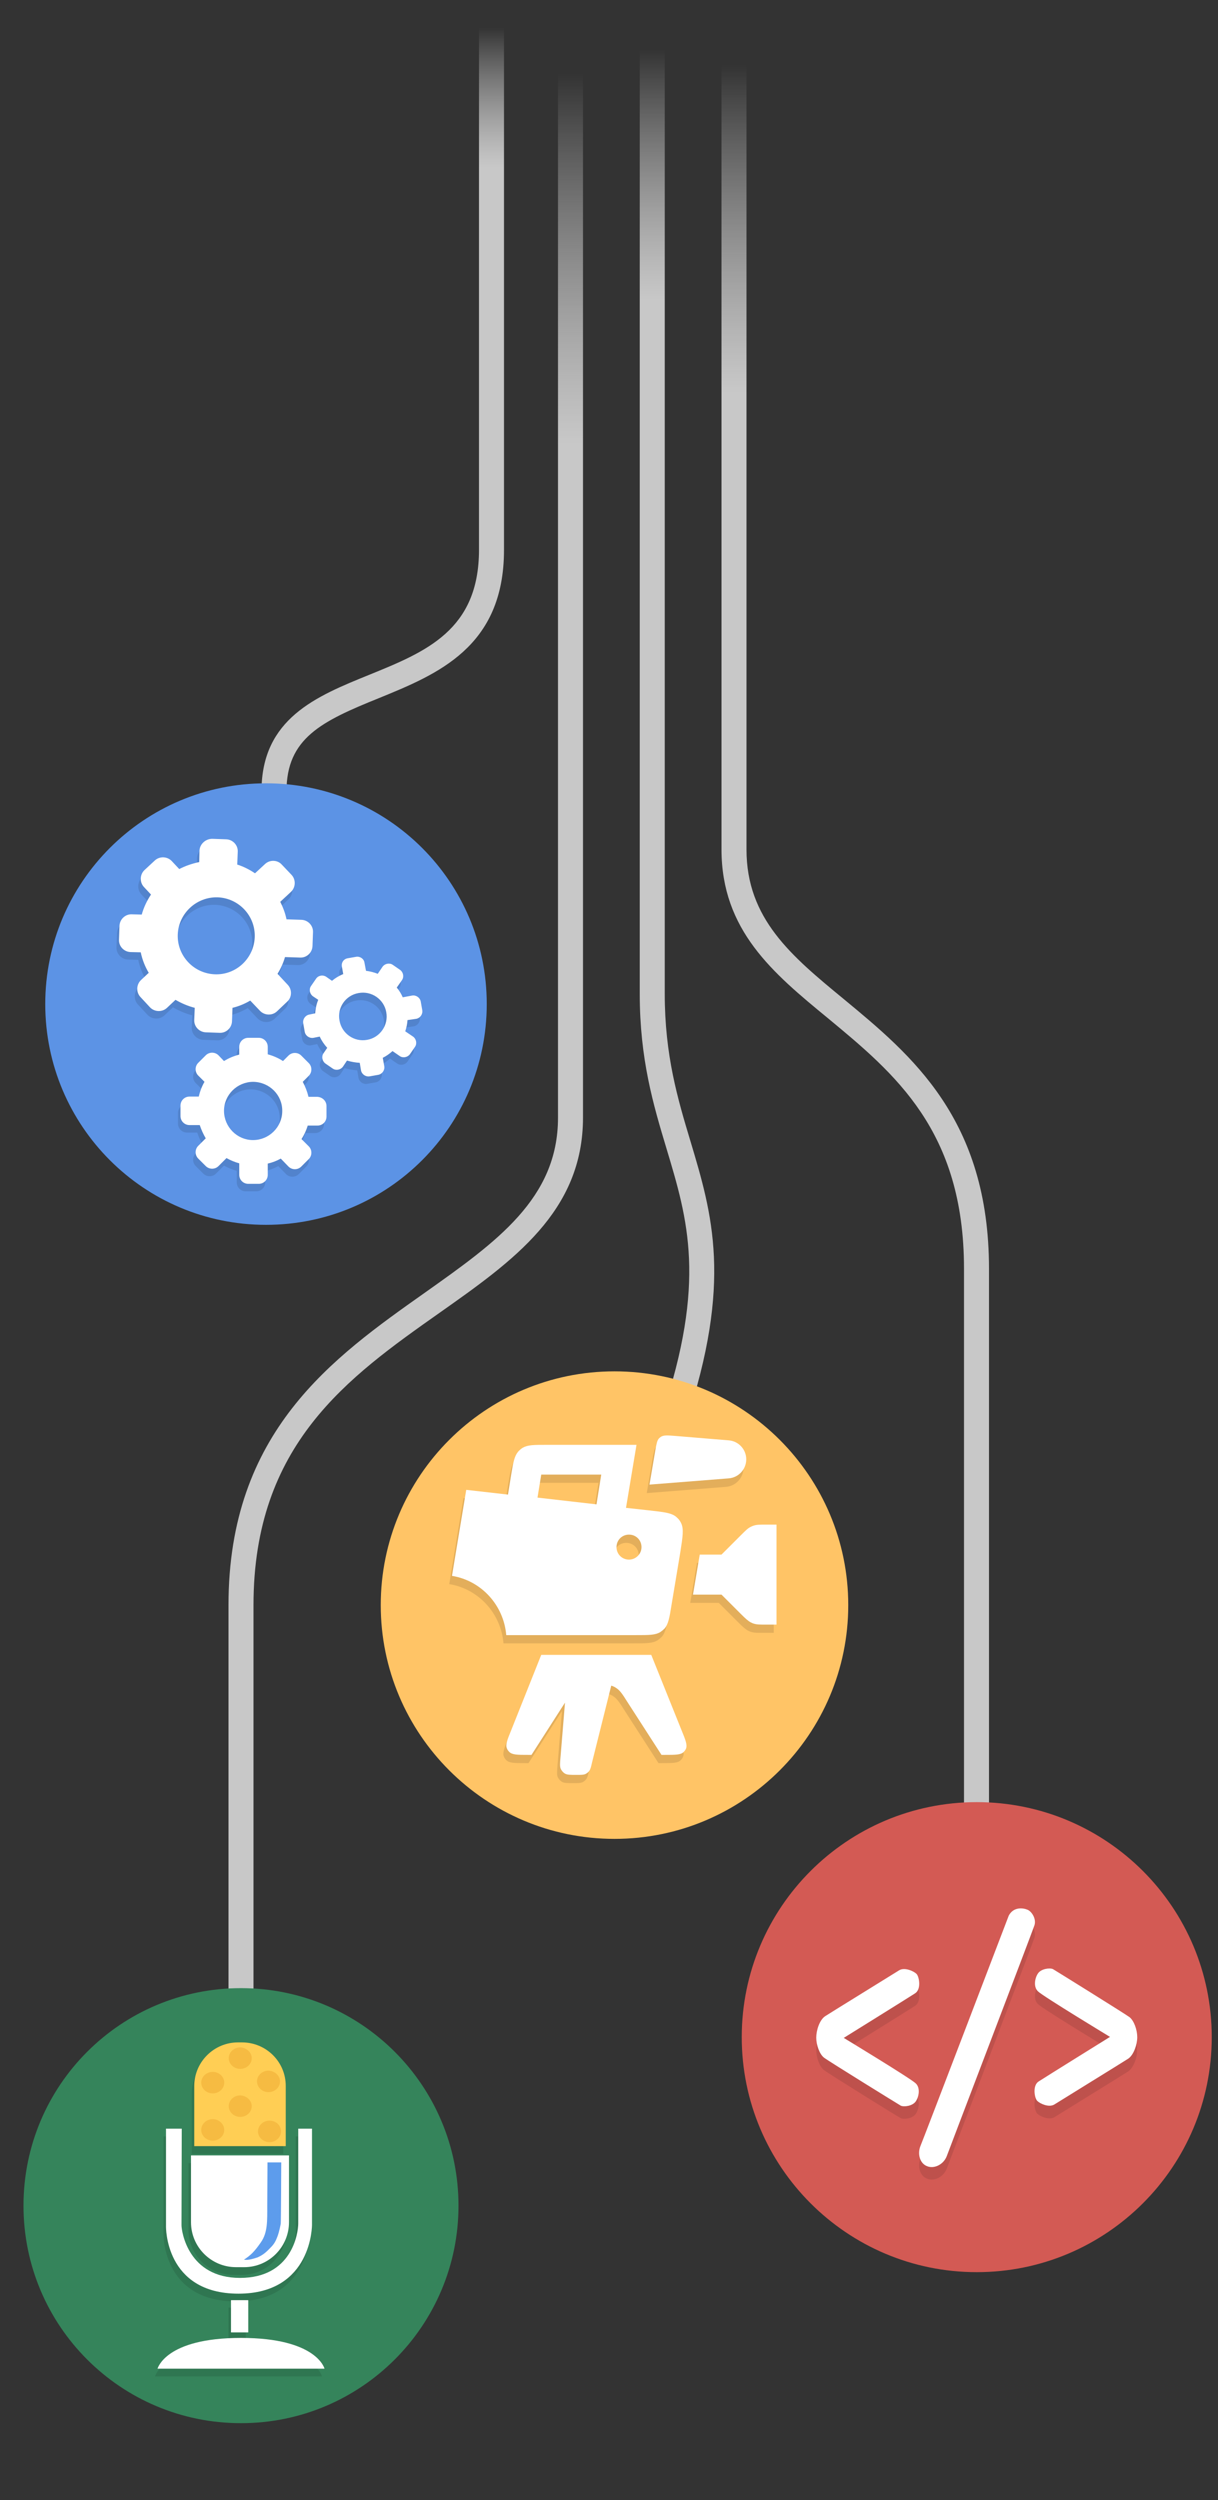 <?xml version="1.0" encoding="utf-8"?>
<!-- Generator: Adobe Illustrator 26.2.1, SVG Export Plug-In . SVG Version: 6.00 Build 0)  -->
<svg version="1.1" id="Calque_1" xmlns="http://www.w3.org/2000/svg" xmlns:xlink="http://www.w3.org/1999/xlink" x="0px" y="0px"
	 viewBox="0 0 487.2 1000" style="enable-background:new 0 0 487.2 1000;" xml:space="preserve">
<rect x="0" y="0" width="487.2" height="1000" fill="#333333" stroke="none"/>
<style type="text/css">
	.st0{fill:url(#SVGID_1_);}
	.st1{fill:url(#SVGID_00000003815881202161246860000018424474447600367551_);}
	.st2{fill:url(#SVGID_00000049943135076729018040000015806768736361428396_);}
	.st3{fill:url(#SVGID_00000147209696958525564390000012957901822090773408_);}
	.st4{fill:#35845B;}
	.st5{opacity:0.11;}
	.st6{clip-path:url(#SVGID_00000083786359917106512010000006056208332835113604_);fill:#FFFFFF;}
	.st7{clip-path:url(#SVGID_00000044142569570688778850000001686529183636273588_);fill:#FFFFFF;}
	.st8{clip-path:url(#SVGID_00000044866490533998795750000007248459878986013102_);fill:#FFFFFF;}
	.st9{clip-path:url(#SVGID_00000033354185253472097820000006245310044439063989_);fill:#5D9CEC;}
	.st10{clip-path:url(#SVGID_00000115501259634976661790000017197070670161252998_);fill:#FFFFFF;}
	.st11{clip-path:url(#SVGID_00000015326574588695720700000010606710533224084389_);fill:#FFCE54;}
	.st12{clip-path:url(#SVGID_00000023980759209390012530000014489299279645030546_);fill:#F6BB42;}
	.st13{clip-path:url(#SVGID_00000101796459621255311330000007349189072853312916_);fill:#F6BB42;}
	.st14{clip-path:url(#SVGID_00000016074445255711746580000004508350537152212126_);fill:#F6BB42;}
	.st15{clip-path:url(#SVGID_00000180343659513573811270000006491644824086656394_);fill:#F6BB42;}
	.st16{clip-path:url(#SVGID_00000075136750112017203530000010274170163014917819_);fill:#F6BB42;}
	.st17{clip-path:url(#SVGID_00000098179591640619196860000006548043215715543723_);fill:#F6BB42;}
	.st18{fill:#5C93E5;}
	.st19{fill-rule:evenodd;clip-rule:evenodd;}
	.st20{fill-rule:evenodd;clip-rule:evenodd;fill:#FFFFFF;}
	.st21{fill:#FFC466;}
	.st22{fill:#FFFFFF;}
	.st23{fill:#D35A54;}
	.st24{opacity:0.1;clip-path:url(#SVGID_00000121244010344525589550000011825398786072521405_);}
	.st25{clip-path:url(#SVGID_00000065794431575164945600000018095261454549766325_);}
	.st26{clip-path:url(#SVGID_00000179620875615392357690000013223732275824099498_);}
	.st27{clip-path:url(#SVGID_00000029023751920311642390000008807243199348799104_);}
	.st28{clip-path:url(#SVGID_00000168084647597766617810000004155558460814071950_);fill:#FFFFFF;}
	.st29{clip-path:url(#SVGID_00000113332889165194748130000007863288952925590710_);fill:#FFFFFF;}
	.st30{clip-path:url(#SVGID_00000062191991880925815540000003635873039650763180_);fill:#FFFFFF;}
</style>
<g id="Calque_1_00000160903233730785499840000011349232600436333956_">
	<g>
		<g>
			
				<linearGradient id="SVGID_1_" gradientUnits="userSpaceOnUse" x1="342.1" y1="1002" x2="342.1" y2="257.8" gradientTransform="matrix(1 0 0 -1 0 1002)">
				<stop  offset="3.482587e-02" style="stop-color:#FFFFFF;stop-opacity:0"/>
				<stop  offset="0.211" style="stop-color:#C8C8C8"/>
				<stop  offset="1" style="stop-color:#C8C8C8"/>
			</linearGradient>
			<path class="st0" d="M395.6,744.2h-10V507.4c0-55.2-27.7-78-54.5-100.2c-21.9-18-42.5-35.1-42.5-67.5V0h10v339.8
				c0,27.7,18,42.6,38.9,59.8c27.2,22.5,58.1,48,58.1,107.9V744.2z"/>
			
				<linearGradient id="SVGID_00000176034588753005293290000012820355184462870949_" gradientUnits="userSpaceOnUse" x1="162.3" y1="1002" x2="162.3" y2="159.5" gradientTransform="matrix(1 0 0 -1 0 1002)">
				<stop  offset="3.482587e-02" style="stop-color:#FFFFFF;stop-opacity:0"/>
				<stop  offset="0.211" style="stop-color:#C8C8C8"/>
				<stop  offset="1" style="stop-color:#C8C8C8"/>
			</linearGradient>
			<path style="fill:url(#SVGID_00000176034588753005293290000012820355184462870949_);" d="M101.4,842.5h-10V642
				c0-69.5,41.8-99,78.6-125c28.5-20.2,53.2-37.6,53.2-69.9V0h10v447c0,37.6-27.9,57.3-57.4,78.1c-36.6,25.8-74.4,52.6-74.4,116.9
				L101.4,842.5L101.4,842.5z"/>
			
				<linearGradient id="SVGID_00000111871559986256629810000013700715888664227252_" gradientUnits="userSpaceOnUse" x1="270.797" y1="1002" x2="270.797" y2="432.9" gradientTransform="matrix(1 0 0 -1 0 1002)">
				<stop  offset="3.482587e-02" style="stop-color:#FFFFFF;stop-opacity:0"/>
				<stop  offset="0.211" style="stop-color:#C8C8C8"/>
				<stop  offset="1" style="stop-color:#C8C8C8"/>
			</linearGradient>
			<path style="fill:url(#SVGID_00000111871559986256629810000013700715888664227252_);" d="M274.3,569.1l-9.5-3.2
				c17.8-53.2,10.4-77.9,1.8-106.5c-5.3-17.6-10.7-35.8-10.7-61.9V0h10v397.5c0,24.6,5.2,42.1,10.3,59
				C284.9,485.6,293.1,512.9,274.3,569.1z"/>
		</g>
		
			<linearGradient id="SVGID_00000121280151351842963090000008004367648708863935_" gradientUnits="userSpaceOnUse" x1="153.1" y1="1002" x2="153.1" y2="685.5" gradientTransform="matrix(1 0 0 -1 0 1002)">
			<stop  offset="3.482587e-02" style="stop-color:#FFFFFF;stop-opacity:0"/>
			<stop  offset="0.211" style="stop-color:#C8C8C8"/>
			<stop  offset="1" style="stop-color:#C8C8C8"/>
		</linearGradient>
		<path style="fill:url(#SVGID_00000121280151351842963090000008004367648708863935_);" d="M114.6,316.5h-10
			c0-29.1,21.9-38,43.1-46.6c22.6-9.2,43.9-17.8,43.9-50V0h10v220c0,38.9-26.7,49.7-50.2,59.3C128.6,288.5,114.6,295.3,114.6,316.5z
			"/>
	</g>
</g>
<g id="Calque_2_00000063614414327177551940000002301602054705393310_">
	<g>
		<path class="st4" d="M183.4,882.2c0,48-38.9,87-87,87s-87-38.9-87-87s38.9-87,87-87S183.4,834.2,183.4,882.2"/>
		<g>
			<g class="st5">
				<path d="M95.4,938.2c-30.4,0-33.3,12.3-33.4,12.3h66.8C128.8,950.5,125.8,938.2,95.4,938.2z"/>
				<rect x="91.4" y="923" width="6.9" height="12.9"/>
				<path d="M93.4,909.9h3.3c9.9,0,17.9-8.1,17.9-18v-26.7H75.4v26.7C75.4,901.9,83.5,909.9,93.4,909.9z M103.4,899.8
					c2.7-3.9,2.5-8.6,2.5-14.6L106,868h5.5c0,0-0.1,24-0.2,24.5c-0.1,0.6-0.6,3.2-1.3,5.1c-0.7,1.9-1.4,3.1-2.6,4.3
					c-1.2,1.2-2.6,2.9-5.4,4.1c-0.7,0.2-3.6,1.3-5.4,0.9C99.3,905,100.7,903.7,103.4,899.8z"/>
				<path d="M102,905.9c2.8-1.2,4.2-2.9,5.4-4.1c1.2-1.2,1.9-2.4,2.6-4.3c0.7-1.9,1.2-4.5,1.3-5.1c0.1-0.5,0.2-24.5,0.2-24.5H106
					l-0.1,17.3c0,6,0.2,10.7-2.5,14.6s-4.1,5.2-6.8,7C98.4,907.2,101.3,906.1,102,905.9z"/>
				<path d="M94.4,920.5c29.6,0,29.4-27.6,29.4-27.6v-38.4h-5.5c0,0,0,33.8,0,37.9c0,4.1-2.6,21.8-23.3,21.8s-23.4-18.5-23.4-21.1
					s0.1-38.6,0.1-38.6h-6.3v39C65.4,893.5,64.8,920.5,94.4,920.5z"/>
				<path d="M113.3,837.4c0-9.6-7.8-17.4-17.5-17.4h-1.6c-9.6,0-17.5,7.8-17.5,17.5v24h36.6V837.4z M84.1,859.2
					c-2.5,0-4.6-1.9-4.6-4.3s2.1-4.3,4.6-4.3s4.6,2,4.6,4.3C88.7,857.4,86.6,859.2,84.1,859.2z M84.1,840.3c-2.5,0-4.6-1.9-4.6-4.3
					s2.1-4.3,4.6-4.3s4.6,1.9,4.6,4.3C88.7,838.5,86.6,840.3,84.1,840.3z M95.1,849.8c-2.5,0-4.6-1.9-4.6-4.3c0-2.4,2.1-4.3,4.6-4.3
					c2.5,0.1,4.6,2,4.6,4.3C99.7,847.9,97.6,849.8,95.1,849.8z M95.1,830.5c-2.5,0-4.6-1.9-4.6-4.3s2.1-4.3,4.6-4.3
					c2.5,0.1,4.6,2,4.6,4.3C99.7,828.7,97.6,830.5,95.1,830.5z M106.4,831.2c2.5,0.1,4.6,2,4.6,4.3c0,2.4-2.1,4.3-4.6,4.3
					s-4.6-1.9-4.6-4.3C101.8,833.1,103.9,831.2,106.4,831.2z M106.8,859.8c-2.5,0-4.6-1.9-4.6-4.3c0-2.4,2.1-4.3,4.6-4.3
					c2.6,0,4.6,1.9,4.6,4.3C111.4,858,109.3,859.8,106.8,859.8z"/>
				<ellipse cx="84.1" cy="836" rx="4.6" ry="4.3"/>
				<path d="M95.1,841.2c-2.5,0-4.6,1.9-4.6,4.3c0,2.4,2.1,4.3,4.6,4.3s4.6-1.9,4.6-4.3C99.7,843.2,97.6,841.2,95.1,841.2z"/>
				<path d="M106.4,839.8c2.5,0,4.6-1.9,4.6-4.3c0-2.3-2.1-4.2-4.6-4.3c-2.5,0-4.6,1.9-4.6,4.3C101.8,837.9,103.9,839.8,106.4,839.8
					z"/>
				<path d="M95.1,822c-2.5,0-4.6,1.9-4.6,4.3s2.1,4.3,4.6,4.3s4.6-1.9,4.6-4.3C99.7,824,97.6,822,95.1,822z"/>
				<ellipse cx="84.1" cy="855" rx="4.6" ry="4.3"/>
				<ellipse cx="106.8" cy="855.5" rx="4.6" ry="4.3"/>
			</g>
			<g>
				<g>
					<defs>
						<rect id="SVGID_00000003811482378264262350000016820442308506701971_" x="-0.2" y="785.6" width="193.2" height="193.2"/>
					</defs>
					<clipPath id="SVGID_00000085245835219420210830000013723782110241857935_">
						<use xlink:href="#SVGID_00000003811482378264262350000016820442308506701971_"  style="overflow:visible;"/>
					</clipPath>
					<path style="clip-path:url(#SVGID_00000085245835219420210830000013723782110241857935_);fill:#FFFFFF;" d="M96.4,935.1
						c30.4,0,33.4,12.3,33.4,12.3H63C63.1,947.4,66,935.1,96.4,935.1"/>
				</g>
				<g>
					<defs>
						<rect id="SVGID_00000158709114044762486240000003572926959450811056_" x="-0.2" y="785.6" width="193.2" height="193.2"/>
					</defs>
					<clipPath id="SVGID_00000062174024755891086250000007878007915943608710_">
						<use xlink:href="#SVGID_00000158709114044762486240000003572926959450811056_"  style="overflow:visible;"/>
					</clipPath>
					
						<rect x="92.4" y="920" style="clip-path:url(#SVGID_00000062174024755891086250000007878007915943608710_);fill:#FFFFFF;" width="6.9" height="12.9"/>
				</g>
				<g>
					<defs>
						<rect id="SVGID_00000019657754532057117100000011863519308849225089_" x="-0.2" y="785.6" width="193.2" height="193.2"/>
					</defs>
					<clipPath id="SVGID_00000066512203137555792320000018085544909452061085_">
						<use xlink:href="#SVGID_00000019657754532057117100000011863519308849225089_"  style="overflow:visible;"/>
					</clipPath>
					<path style="clip-path:url(#SVGID_00000066512203137555792320000018085544909452061085_);fill:#FFFFFF;" d="M97.7,906.8h-3.3
						c-9.9,0-18-8-18-18v-26.7h39.2v26.7C115.6,898.7,107.6,906.8,97.7,906.8"/>
				</g>
				<g>
					<defs>
						<rect id="SVGID_00000059287161608874737410000000356001354488456122_" x="-0.2" y="785.6" width="193.2" height="193.2"/>
					</defs>
					<clipPath id="SVGID_00000110471779559293870240000004593651799823339680_">
						<use xlink:href="#SVGID_00000059287161608874737410000000356001354488456122_"  style="overflow:visible;"/>
					</clipPath>
					<path style="clip-path:url(#SVGID_00000110471779559293870240000004593651799823339680_);fill:#5D9CEC;" d="M107,864.9
						l-0.1,17.3c0,6,0.2,10.7-2.5,14.6c-2.7,3.9-4.1,5.2-6.8,7c1.8,0.4,4.7-0.7,5.4-0.9c2.8-1.2,4.2-2.9,5.4-4.1
						c1.2-1.2,1.9-2.4,2.6-4.3c0.7-1.9,1.2-4.5,1.3-5.1c0.1-0.5,0.2-24.5,0.2-24.5H107z"/>
				</g>
				<g>
					<defs>
						<rect id="SVGID_00000139999683570344770130000010674926548381044886_" x="-0.2" y="785.6" width="193.2" height="193.2"/>
					</defs>
					<clipPath id="SVGID_00000047780897218062400050000015690468380074708866_">
						<use xlink:href="#SVGID_00000139999683570344770130000010674926548381044886_"  style="overflow:visible;"/>
					</clipPath>
					<path style="clip-path:url(#SVGID_00000047780897218062400050000015690468380074708866_);fill:#FFFFFF;" d="M66.4,851.4v39
						c0,0-0.6,27,29,27s29.4-27.6,29.4-27.6v-38.4h-5.5c0,0,0,33.8,0,37.9c0,4.1-2.6,21.8-23.3,21.8c-20.7,0-23.4-18.5-23.4-21.1
						s0.1-38.6,0.1-38.6H66.4L66.4,851.4z"/>
				</g>
				<g>
					<defs>
						<rect id="SVGID_00000165224529741685593770000002923899624396982433_" x="-0.2" y="785.6" width="193.2" height="193.2"/>
					</defs>
					<clipPath id="SVGID_00000143585685429762406740000014146910881695435964_">
						<use xlink:href="#SVGID_00000165224529741685593770000002923899624396982433_"  style="overflow:visible;"/>
					</clipPath>
					<path style="clip-path:url(#SVGID_00000143585685429762406740000014146910881695435964_);fill:#FFCE54;" d="M96.8,816.9h-1.6
						c-9.6,0-17.5,7.8-17.5,17.5v24h36.6v-24.1C114.3,824.7,106.5,816.9,96.8,816.9"/>
				</g>
				<g>
					<defs>
						<rect id="SVGID_00000065769744729840566480000014980368887280553653_" x="-0.2" y="785.6" width="193.2" height="193.2"/>
					</defs>
					<clipPath id="SVGID_00000152233811447211402850000001012837962198189197_">
						<use xlink:href="#SVGID_00000065769744729840566480000014980368887280553653_"  style="overflow:visible;"/>
					</clipPath>
					<path style="clip-path:url(#SVGID_00000152233811447211402850000001012837962198189197_);fill:#F6BB42;" d="M89.7,833
						c0,2.4-2.1,4.3-4.6,4.3s-4.6-1.9-4.6-4.3c0-2.4,2.1-4.3,4.6-4.3S89.7,830.6,89.7,833"/>
				</g>
				<g>
					<defs>
						<rect id="SVGID_00000094612780919480869080000017146061474379440020_" x="-0.2" y="785.6" width="193.2" height="193.2"/>
					</defs>
					<clipPath id="SVGID_00000013900724804863096140000018192843842302751112_">
						<use xlink:href="#SVGID_00000094612780919480869080000017146061474379440020_"  style="overflow:visible;"/>
					</clipPath>
					<path style="clip-path:url(#SVGID_00000013900724804863096140000018192843842302751112_);fill:#F6BB42;" d="M100.7,842.4
						c0,2.4-2.1,4.3-4.6,4.3s-4.6-1.9-4.6-4.3c0-2.4,2.1-4.3,4.6-4.3C98.6,838.2,100.7,840.1,100.7,842.4"/>
				</g>
				<g>
					<defs>
						<rect id="SVGID_00000179604981194952194890000017054136548546278824_" x="-0.2" y="785.6" width="193.2" height="193.2"/>
					</defs>
					<clipPath id="SVGID_00000072964912954074966590000003259312407946567606_">
						<use xlink:href="#SVGID_00000179604981194952194890000017054136548546278824_"  style="overflow:visible;"/>
					</clipPath>
					<path style="clip-path:url(#SVGID_00000072964912954074966590000003259312407946567606_);fill:#F6BB42;" d="M112,832.5
						c0,2.4-2.1,4.3-4.6,4.3s-4.6-1.9-4.6-4.3c0-2.4,2.1-4.3,4.6-4.3C109.9,828.3,112,830.2,112,832.5"/>
				</g>
				<g>
					<defs>
						<rect id="SVGID_00000121258306997880174850000006064236852837288092_" x="-0.2" y="785.6" width="193.2" height="193.2"/>
					</defs>
					<clipPath id="SVGID_00000004531736044393907660000001756039580022271385_">
						<use xlink:href="#SVGID_00000121258306997880174850000006064236852837288092_"  style="overflow:visible;"/>
					</clipPath>
					<path style="clip-path:url(#SVGID_00000004531736044393907660000001756039580022271385_);fill:#F6BB42;" d="M100.7,823.2
						c0,2.4-2.1,4.3-4.6,4.3s-4.6-1.9-4.6-4.3c0-2.4,2.1-4.3,4.6-4.3C98.6,819,100.7,820.9,100.7,823.2"/>
				</g>
				<g>
					<defs>
						<rect id="SVGID_00000059989086658801549190000012572179811469486474_" x="-0.2" y="785.6" width="193.2" height="193.2"/>
					</defs>
					<clipPath id="SVGID_00000054955926311881029460000009982335143745687972_">
						<use xlink:href="#SVGID_00000059989086658801549190000012572179811469486474_"  style="overflow:visible;"/>
					</clipPath>
					<path style="clip-path:url(#SVGID_00000054955926311881029460000009982335143745687972_);fill:#F6BB42;" d="M89.7,851.9
						c0,2.4-2.1,4.3-4.6,4.3s-4.6-1.9-4.6-4.3c0-2.4,2.1-4.3,4.6-4.3S89.7,849.6,89.7,851.9"/>
				</g>
				<g>
					<defs>
						<rect id="SVGID_00000137132321452519715940000002080278357416133019_" x="-0.2" y="785.6" width="193.2" height="193.2"/>
					</defs>
					<clipPath id="SVGID_00000157991984673536504080000017228190040954049701_">
						<use xlink:href="#SVGID_00000137132321452519715940000002080278357416133019_"  style="overflow:visible;"/>
					</clipPath>
					<path style="clip-path:url(#SVGID_00000157991984673536504080000017228190040954049701_);fill:#F6BB42;" d="M112.4,852.5
						c0,2.4-2.1,4.3-4.6,4.3s-4.6-1.9-4.6-4.3c0-2.4,2.1-4.3,4.6-4.3C110.4,848.2,112.4,850.1,112.4,852.5"/>
				</g>
			</g>
		</g>
	</g>
	<g>
		<path class="st18" d="M194.7,401.6c0,48.8-39.5,88.3-88.3,88.3s-88.3-39.5-88.3-88.3s39.5-88.3,88.3-88.3S194.7,352.8,194.7,401.6
			"/>
		<g>
			<g class="st5">
				<path class="st19" d="M129.6,445.4l0,4.2c0,2-1.6,3.6-3.6,3.6l-3.9,0c-0.6,1.9-1.4,3.7-2.5,5.4l2.9,2.9c1.4,1.4,1.4,3.7,0,5.1
					l-3,3c-1.4,1.4-3.7,1.4-5.1,0l-3.1-3.2c-1.6,0.9-3.4,1.6-5.2,2l0,4.5c0,2-1.6,3.6-3.6,3.6l-4.2,0c-2,0-3.6-1.6-3.6-3.6l0-4.6
					c-1.8-0.5-3.5-1.2-5.1-2.1l-3.2,3.2c-1.4,1.4-3.7,1.4-5.1,0l-3-3c-1.4-1.4-1.4-3.7,0-5.1l3-3c-1-1.7-1.8-3.5-2.4-5.3l-4.1,0
					c-2,0-3.6-1.6-3.6-3.6l0-4.2c0-2,1.6-3.6,3.6-3.6l3.7,0c0.5-2.1,1.2-4,2.3-5.9l-2.5-2.5c-1.4-1.4-1.4-3.7,0-5.1l3-3
					c1.4-1.4,3.7-1.4,5.1,0l2.2,2.3c1.9-1.2,3.9-2,6.1-2.6l0-3.1c0-2,1.6-3.6,3.6-3.6l4.2,0c2,0,3.6,1.6,3.6,3.6l0,3
					c2.2,0.6,4.3,1.5,6.1,2.7l2.2-2.2c1.4-1.4,3.7-1.4,5.1,0l3,3c1.4,1.4,1.4,3.7,0,5.1l-2.4,2.4c1,1.9,1.8,3.9,2.3,6l3.5,0
					C128,441.8,129.6,443.4,129.6,445.4L129.6,445.4z M86,361.9c8.5,0.3,15.2,7.4,14.9,15.9c-0.3,8.5-7.4,15.2-15.9,14.9
					c-8.5-0.3-15.2-7.4-14.9-15.9C70.4,368.4,77.5,361.7,86,361.9L86,361.9z M111.9,447.4c0,6.4-5.3,11.6-11.7,11.6
					c-6.4,0-11.6-5.3-11.6-11.7c0-6.4,5.3-11.6,11.7-11.6C106.8,435.8,112,441,111.9,447.4z M142.4,400.2c5.2-1,10.2,2.5,11.1,7.6
					c1,5.2-2.5,10.2-7.6,11.1c-5.2,1-10.2-2.5-11.1-7.7C133.8,406.1,137.2,401.1,142.4,400.2z M83.9,338.5l5.6,0.2
					c2.6,0.1,4.7,2.3,4.6,4.9l-0.2,5.2c2.5,0.8,4.9,2,7.1,3.5l4-3.7c1.9-1.8,5-1.7,6.7,0.2l3.9,4.1c1.8,1.9,1.7,5-0.2,6.8l-4.3,4
					c1.1,2.2,2,4.5,2.5,7l6,0.2c2.6,0.1,4.7,2.3,4.6,4.9l-0.2,5.6c-0.1,2.6-2.3,4.7-4.9,4.6l-6.1-0.2c-0.7,2.4-1.7,4.6-3,6.7
					l4.1,4.4c1.8,1.9,1.7,5-0.2,6.7l-4.1,3.9c-1.9,1.8-5,1.7-6.8-0.2l-3.9-4.1c-2.2,1.3-4.6,2.3-7.1,2.9l-0.2,5.4
					c-0.1,2.6-2.3,4.7-4.9,4.6l-5.6-0.2c-2.6-0.1-4.7-2.3-4.6-4.9l0.2-4.9c-2.7-0.7-5.3-1.8-7.7-3.2l-3.4,3.2
					c-1.9,1.8-5,1.7-6.8-0.2l-3.8-4.1c-1.8-1.9-1.7-5,0.2-6.8l3.1-2.9c-1.5-2.5-2.6-5.3-3.2-8.2l-4.1-0.1c-2.6-0.1-4.7-2.3-4.6-4.9
					l0.2-5.6c0.1-2.6,2.3-4.7,4.9-4.6l4,0.1c0.8-2.9,2.1-5.6,3.7-8l-2.8-3c-1.8-1.9-1.7-5,0.2-6.8l4.1-3.8c1.9-1.8,5-1.7,6.8,0.2
					l3,3.2c2.5-1.3,5.2-2.2,8-2.8l0.1-4.7C79,340.5,81.3,338.5,83.9,338.5L83.9,338.5z M138,386.3l3.4-0.6c1.6-0.3,3.2,0.8,3.4,2.4
					l0.6,3.2c1.6,0.2,3.2,0.6,4.7,1.2l1.9-2.8c0.9-1.3,2.8-1.7,4.1-0.8l2.9,2c1.3,0.9,1.7,2.8,0.8,4.1l-2.1,3c1,1.2,1.8,2.5,2.4,3.9
					l3.7-0.7c1.6-0.3,3.2,0.8,3.5,2.4l0.6,3.4c0.3,1.6-0.8,3.2-2.4,3.5L162,411c-0.1,1.5-0.4,3-0.9,4.5l3.1,2.1
					c1.3,0.9,1.7,2.8,0.8,4.1l-2,2.9c-0.9,1.3-2.8,1.7-4.1,0.8l-2.9-2c-1.2,1.1-2.5,2-3.9,2.7l0.6,3.3c0.3,1.6-0.8,3.2-2.4,3.5
					l-3.4,0.6c-1.6,0.3-3.2-0.8-3.5-2.4l-0.5-3c-1.7-0.1-3.4-0.4-5.1-0.9l-1.6,2.4c-0.9,1.3-2.8,1.7-4.1,0.8l-2.9-2
					c-1.3-0.9-1.7-2.8-0.8-4.1l1.5-2.2c-1.2-1.3-2.3-2.9-3-4.5l-2.5,0.5c-1.6,0.3-3.2-0.8-3.5-2.4l-0.6-3.4
					c-0.3-1.6,0.8-3.2,2.4-3.5l2.4-0.5c0.1-1.9,0.5-3.7,1.2-5.4l-2.1-1.4c-1.3-0.9-1.7-2.8-0.8-4.1l2-2.9c0.9-1.4,2.8-1.7,4.1-0.8
					l2.3,1.6c1.3-1.1,2.8-2,4.5-2.7l-0.5-2.8C135.4,388.1,136.4,386.6,138,386.3L138,386.3z"/>
			</g>
			<g>
				<path class="st20" d="M130.6,442.4l0,4.2c0,2-1.6,3.6-3.6,3.6l-3.9,0c-0.6,1.9-1.4,3.7-2.5,5.4l2.9,2.9c1.4,1.4,1.4,3.7,0,5.1
					l-3,3c-1.4,1.4-3.7,1.4-5.1,0l-3.1-3.2c-1.6,0.9-3.4,1.6-5.2,2l0,4.5c0,2-1.6,3.6-3.6,3.6l-4.2,0c-2,0-3.6-1.6-3.6-3.6l0-4.6
					c-1.8-0.5-3.5-1.2-5.1-2.1l-3.2,3.2c-1.4,1.4-3.7,1.4-5.1,0l-3-3c-1.4-1.4-1.4-3.7,0-5.1l3-3c-1-1.7-1.8-3.5-2.4-5.3l-4.1,0
					c-2,0-3.6-1.6-3.6-3.6l0-4.2c0-2,1.6-3.6,3.6-3.6l3.7,0c0.5-2.1,1.2-4,2.3-5.9l-2.5-2.5c-1.4-1.4-1.4-3.7,0-5.1l3-3
					c1.4-1.4,3.7-1.4,5.1,0l2.2,2.3c1.9-1.2,3.9-2,6.1-2.6l0-3.1c0-2,1.6-3.6,3.6-3.6l4.2,0c2,0,3.6,1.6,3.6,3.6l0,3
					c2.2,0.6,4.3,1.5,6.1,2.7l2.2-2.2c1.4-1.4,3.7-1.4,5.1,0l3,3c1.4,1.4,1.4,3.7,0,5.1l-2.4,2.4c1,1.9,1.8,3.9,2.3,6l3.5,0
					C129,438.8,130.6,440.4,130.6,442.4L130.6,442.4z M87,358.9c8.5,0.3,15.2,7.4,14.9,15.9c-0.3,8.5-7.4,15.2-15.9,14.9
					c-8.5-0.3-15.2-7.4-14.9-15.9C71.4,365.4,78.5,358.7,87,358.9L87,358.9z M112.9,444.4c0,6.4-5.3,11.6-11.7,11.6
					c-6.4,0-11.6-5.3-11.6-11.7c0-6.4,5.3-11.6,11.7-11.6C107.8,432.8,113,438,112.9,444.4z M143.4,397.2c5.2-1,10.2,2.5,11.1,7.6
					c1,5.2-2.5,10.2-7.6,11.1c-5.2,1-10.2-2.5-11.1-7.7C134.8,403.1,138.2,398.1,143.4,397.2z M84.9,335.5l5.6,0.2
					c2.6,0.1,4.7,2.3,4.6,4.9l-0.2,5.2c2.5,0.8,4.9,2,7.1,3.5l4-3.7c1.9-1.8,5-1.7,6.7,0.2l3.9,4.1c1.8,1.9,1.7,5-0.2,6.8l-4.3,4
					c1.1,2.2,2,4.5,2.5,7l6,0.2c2.6,0.1,4.7,2.3,4.6,4.9l-0.2,5.6c-0.1,2.6-2.3,4.7-4.9,4.6l-6.1-0.2c-0.7,2.4-1.7,4.6-3,6.7
					l4.1,4.4c1.8,1.9,1.7,5-0.2,6.7l-4.1,3.9c-1.9,1.8-5,1.7-6.8-0.2l-3.9-4.1c-2.2,1.3-4.6,2.3-7.1,2.9l-0.2,5.4
					c-0.1,2.6-2.3,4.7-4.9,4.6l-5.6-0.2c-2.6-0.1-4.7-2.3-4.6-4.9l0.2-4.9c-2.7-0.7-5.3-1.8-7.7-3.2l-3.4,3.2
					c-1.9,1.8-5,1.7-6.8-0.2l-3.8-4.1c-1.8-1.9-1.7-5,0.2-6.8l3.1-2.9c-1.5-2.5-2.6-5.3-3.2-8.2l-4.1-0.1c-2.6-0.1-4.7-2.3-4.6-4.9
					l0.2-5.6c0.1-2.6,2.3-4.7,4.9-4.6l4,0.1c0.8-2.9,2.1-5.6,3.7-8l-2.8-3c-1.8-1.9-1.7-5,0.2-6.8l4.1-3.8c1.9-1.8,5-1.7,6.8,0.2
					l3,3.2c2.5-1.3,5.2-2.2,8-2.8l0.1-4.7C80,337.5,82.3,335.5,84.9,335.5L84.9,335.5z M139,383.3l3.4-0.6c1.6-0.3,3.2,0.8,3.4,2.4
					l0.6,3.2c1.6,0.2,3.2,0.6,4.7,1.2l1.9-2.8c0.9-1.3,2.8-1.7,4.1-0.8l2.9,2c1.3,0.9,1.7,2.8,0.8,4.1l-2.1,3c1,1.2,1.8,2.5,2.4,3.9
					l3.7-0.7c1.6-0.3,3.2,0.8,3.5,2.4l0.6,3.4c0.3,1.6-0.8,3.2-2.4,3.5L163,408c-0.1,1.5-0.4,3-0.9,4.5l3.1,2.1
					c1.3,0.9,1.7,2.8,0.8,4.1l-2,2.9c-0.9,1.3-2.8,1.7-4.1,0.8l-2.9-2c-1.2,1.1-2.5,2-3.9,2.7l0.6,3.3c0.3,1.6-0.8,3.2-2.4,3.5
					l-3.4,0.6c-1.6,0.3-3.2-0.8-3.5-2.4l-0.5-3c-1.7-0.1-3.4-0.4-5.1-0.9l-1.6,2.4c-0.9,1.3-2.8,1.7-4.1,0.8l-2.9-2
					c-1.3-0.9-1.7-2.8-0.8-4.1l1.5-2.2c-1.2-1.3-2.3-2.9-3-4.5l-2.5,0.5c-1.6,0.3-3.2-0.8-3.5-2.4l-0.6-3.4
					c-0.3-1.6,0.8-3.2,2.4-3.5l2.4-0.5c0.1-1.9,0.5-3.7,1.2-5.4l-2.1-1.4c-1.3-0.9-1.7-2.8-0.8-4.1l2-2.9c0.9-1.4,2.8-1.7,4.1-0.8
					l2.3,1.6c1.3-1.1,2.8-2,4.5-2.7l-0.5-2.8C136.4,385.1,137.4,383.6,139,383.3L139,383.3z"/>
			</g>
		</g>
	</g>
	<g>
		<path class="st21" d="M339.3,642c0,51.6-41.9,93.5-93.5,93.5s-93.5-41.9-93.5-93.5s41.9-93.5,93.5-93.5S339.3,590.4,339.3,642"/>
		<g>
			<g class="st5">
				<path d="M261,583.7c0.5-2.8,0.7-4.1,1.5-5c0.3-0.3,0.6-0.5,0.9-0.7c1.1-0.6,2.5-0.5,5.2-0.3l21.8,1.8c3.9,0.3,7,3.6,7,7.6
					c0,4-3.1,7.3-7,7.6l-31.7,2.5L261,583.7z"/>
				<path d="M271.3,612.4c-0.4-0.8-0.9-1.5-1.6-2.1c-1.9-1.9-5.1-2.2-11.3-2.9l-9.1-1l4.2-25.2l0,0l0,0c-1.1,0-2.1,0-2.9,0h-33.1
					l0,0l0,0c-5,0-7.4,0-9.4,1.1c-0.7,0.4-1.4,1-2,1.7c-1.4,1.7-1.9,4.1-2.7,9l-1.3,8.1l-16.7-1.9l-5.7,34.4
					c11.7,1.9,20.7,11.7,21.7,23.7h51.9c5.2,0,7.7,0,9.7-1.2c0.6-0.4,1.2-0.9,1.7-1.4c1.5-1.7,2-4.3,2.8-9.4l3.5-21
					C272,617.9,272.5,614.8,271.3,612.4z M237.5,605l-23.6-2.7l1.5-9.2h24L237.5,605z M250.5,627.1c-2.8,0-5-2.2-5-5s2.2-5,5-5
					c2.8,0,5,2.2,5,5S253.2,627.1,250.5,627.1z"/>
				<path d="M278.8,625.1l8.7,0l7.8-7.8c1.8-1.8,2.8-2.8,3.9-3.3c0.4-0.2,0.8-0.4,1.2-0.5c1.2-0.4,2.5-0.4,5.1-0.4h4v40h-4
					c-2.6,0-3.9,0-5.1-0.4c-0.4-0.1-0.8-0.3-1.2-0.5c-1.1-0.6-2.1-1.5-3.9-3.3l-7.8-7.8l-11.4,0L278.8,625.1z"/>
				<path d="M271.5,695.3l-12.1-30.1h-44l-12.1,30.1c-1.6,3.9-2.4,5.9-1.7,7.4c0.2,0.5,0.5,0.9,0.9,1.3c1.2,1.2,3.3,1.2,7.5,1.2h1.4
					l13.4-20.9l-1.8,21.9c-0.2,2.4-0.3,3.6,0.1,4.6c0.4,0.8,1,1.5,1.7,1.9c0.9,0.5,2.1,0.5,4.6,0.5c1.8,0,2.7,0,3.5-0.3
					c0.6-0.3,1.2-0.7,1.6-1.3c0.5-0.7,0.7-1.5,1.1-3.3l7.7-30.8c0.3,0.1,0.6,0.2,0.8,0.3c0.5,0.2,1,0.5,1.4,0.8
					c1.3,0.9,2.3,2.3,4.1,5.2l13.8,21.4h1.4c4.2,0,6.4,0,7.5-1.2c0.4-0.4,0.7-0.8,0.9-1.3C273.9,701.2,273.1,699.3,271.5,695.3z"/>
			</g>
			<g>
				<path class="st22" d="M262.1,580.3c0.5-2.8,0.7-4.1,1.5-5c0.3-0.3,0.6-0.5,0.9-0.7c1.1-0.6,2.5-0.5,5.2-0.3l21.8,1.8
					c3.9,0.3,7,3.6,7,7.6c0,4-3.1,7.3-7,7.6l-31.7,2.5L262.1,580.3z"/>
				<path class="st22" d="M272.4,609.1c-0.4-0.8-0.9-1.5-1.6-2.1c-1.9-1.9-5.1-2.2-11.3-2.9l-9.1-1l4.2-25.2l0,0l0,0
					c-1.1,0-2.1,0-2.9,0h-33.1l0,0l0,0c-5,0-7.4,0-9.4,1.1c-0.7,0.4-1.4,1-2,1.7c-1.4,1.7-1.9,4.1-2.7,9l-1.3,8.1l-16.7-1.9
					l-5.7,34.4c11.7,1.9,20.7,11.7,21.7,23.7h51.9c5.2,0,7.7,0,9.7-1.2c0.6-0.4,1.2-0.9,1.7-1.4c1.5-1.7,2-4.3,2.8-9.4l3.5-21
					C273.1,614.6,273.6,611.5,272.4,609.1z M238.6,601.7L215,599l1.5-9.2h24L238.6,601.7z M251.6,623.8c-2.8,0-5-2.2-5-5s2.2-5,5-5
					c2.8,0,5,2.2,5,5S254.3,623.8,251.6,623.8z"/>
				<path class="st22" d="M279.9,621.8l8.7,0l7.8-7.8c1.8-1.8,2.8-2.8,3.9-3.3c0.4-0.2,0.8-0.4,1.2-0.5c1.2-0.4,2.5-0.4,5.1-0.4h4
					v40h-4c-2.6,0-3.9,0-5.1-0.4c-0.4-0.1-0.8-0.3-1.2-0.5c-1.1-0.6-2.1-1.5-3.9-3.3l-7.8-7.8l-11.4,0L279.9,621.8z"/>
				<path class="st22" d="M272.6,692l-12.1-30.1h-44L204.5,692c-1.6,3.9-2.4,5.9-1.7,7.4c0.2,0.5,0.5,0.9,0.9,1.3
					c1.2,1.2,3.3,1.2,7.5,1.2h1.4L226,681l-1.8,21.9c-0.2,2.4-0.3,3.6,0.1,4.6c0.4,0.8,1,1.5,1.7,1.9c0.9,0.5,2.1,0.5,4.6,0.5
					c1.8,0,2.7,0,3.5-0.3c0.6-0.3,1.2-0.7,1.6-1.3c0.5-0.7,0.7-1.5,1.1-3.3l7.7-30.8c0.3,0.1,0.6,0.2,0.8,0.3c0.5,0.2,1,0.5,1.4,0.8
					c1.3,0.9,2.3,2.3,4.1,5.2l13.8,21.4h1.4c4.2,0,6.4,0,7.5-1.2c0.4-0.4,0.7-0.8,0.9-1.3C275,697.9,274.2,695.9,272.6,692z"/>
			</g>
		</g>
	</g>
	<g>
		<path class="st23" d="M484.7,814.8c0,51.9-42.1,94-94,94s-94-42.1-94-94s42.1-94,94-94S484.7,762.9,484.7,814.8"/>
		<g>
			<g>
				<defs>
					<rect id="SVGID_00000062157972444323030840000002411145941013852059_" x="294.1" y="718.2" width="193.2" height="193.2"/>
				</defs>
				<clipPath id="SVGID_00000017504615872088465510000012333013398095154617_">
					<use xlink:href="#SVGID_00000062157972444323030840000002411145941013852059_"  style="overflow:visible;"/>
				</clipPath>
				<g style="opacity:0.1;clip-path:url(#SVGID_00000017504615872088465510000012333013398095154617_);">
					<g>
						<g>
							<defs>
								<rect id="SVGID_00000070810449889555911160000000593098775884532899_" x="326.5" y="768.3" width="128.3" height="103.5"/>
							</defs>
							<clipPath id="SVGID_00000070087376913922104050000013730227535231518893_">
								<use xlink:href="#SVGID_00000070810449889555911160000000593098775884532899_"  style="overflow:visible;"/>
							</clipPath>
							<path style="clip-path:url(#SVGID_00000070087376913922104050000013730227535231518893_);" d="M359.6,793.1
								c-2.2,1.4-27.2,16.8-29.5,18.3c-2.3,1.5-3.6,5.7-3.6,8.6c0,2.9,1.3,6.6,3.1,8c1.8,1.4,29.5,18.6,30.7,19.2
								c1.2,0.6,4.7,0.2,6-1.7c1.3-1.9,1.9-5.4,0-7.2c-1.9-1.9-28.8-18.2-28.8-18.2s25.9-16.1,28.5-17.8c2.6-1.6,1.7-6.7,0.6-7.8
								S361.8,791.7,359.6,793.1"/>
						</g>
						<g>
							<defs>
								<rect id="SVGID_00000170279456184781341320000010012514009972192645_" x="326.5" y="768.3" width="128.3" height="103.5"/>
							</defs>
							<clipPath id="SVGID_00000159454611512941309450000008377527449113044614_">
								<use xlink:href="#SVGID_00000170279456184781341320000010012514009972192645_"  style="overflow:visible;"/>
							</clipPath>
							<path style="clip-path:url(#SVGID_00000159454611512941309450000008377527449113044614_);" d="M403.5,771.2
								c0,0-34,89-35.3,92.1c-1.3,3.1-0.3,7,2.6,8.1c2.8,1.2,6.6-0.6,7.9-4c1.2-3.3,34.3-89.9,35.1-92.4c0.8-2.6-1.2-5.6-2.9-6.2
								C409.2,768.1,405.4,767.6,403.5,771.2"/>
						</g>
						<g>
							<defs>
								<rect id="SVGID_00000041283749039686975220000005468651442330564532_" x="326.5" y="768.3" width="128.3" height="103.5"/>
							</defs>
							<clipPath id="SVGID_00000070807167028751567020000008164928085414417824_">
								<use xlink:href="#SVGID_00000041283749039686975220000005468651442330564532_"  style="overflow:visible;"/>
							</clipPath>
							<path style="clip-path:url(#SVGID_00000070807167028751567020000008164928085414417824_);" d="M421.8,846.8
								c2.2-1.4,27.2-16.8,29.5-18.3c2.2-1.5,3.6-5.7,3.6-8.6c0-2.9-1.3-6.6-3.1-8c-1.9-1.4-29.4-18.5-30.6-19.2
								c-1.2-0.6-4.7-0.2-6,1.7c-1.3,1.9-1.9,5.4,0,7.2c1.9,1.9,28.8,18.2,28.8,18.2s-25.9,16.1-28.5,17.8c-2.6,1.6-1.7,6.7-0.6,7.8
								C416,846.5,419.6,848.1,421.8,846.8"/>
						</g>
					</g>
				</g>
			</g>
			<g>
				<defs>
					<rect id="SVGID_00000033331299298555345570000000441869675102423683_" x="294.1" y="718.2" width="193.2" height="193.2"/>
				</defs>
				<clipPath id="SVGID_00000042729365749753542910000008352517370736053388_">
					<use xlink:href="#SVGID_00000033331299298555345570000000441869675102423683_"  style="overflow:visible;"/>
				</clipPath>
				<path style="clip-path:url(#SVGID_00000042729365749753542910000008352517370736053388_);fill:#FFFFFF;" d="M359.6,788.1
					c-2.2,1.4-27.2,16.8-29.5,18.3c-2.3,1.5-3.6,5.7-3.6,8.6c0,2.9,1.3,6.6,3.1,8c1.8,1.4,29.5,18.5,30.7,19.2
					c1.2,0.6,4.7,0.2,6-1.7c1.3-1.9,1.9-5.4,0-7.2c-1.9-1.9-28.8-18.2-28.8-18.2s25.9-16.1,28.5-17.8c2.6-1.6,1.7-6.7,0.6-7.8
					S361.8,786.7,359.6,788.1"/>
			</g>
			<g>
				<defs>
					<rect id="SVGID_00000038377425296818607480000010231564439285878181_" x="294.1" y="718.2" width="193.2" height="193.2"/>
				</defs>
				<clipPath id="SVGID_00000039849845195615493140000002901913706723570091_">
					<use xlink:href="#SVGID_00000038377425296818607480000010231564439285878181_"  style="overflow:visible;"/>
				</clipPath>
				<path style="clip-path:url(#SVGID_00000039849845195615493140000002901913706723570091_);fill:#FFFFFF;" d="M403.5,766.2
					c0,0-34,89-35.3,92.1c-1.3,3.1-0.3,7,2.6,8.1c2.8,1.2,6.6-0.6,7.9-4c1.2-3.3,34.3-89.9,35.1-92.4c0.8-2.6-1.2-5.6-2.9-6.2
					C409.2,763.1,405.4,762.6,403.5,766.2"/>
			</g>
			<g>
				<defs>
					<rect id="SVGID_00000160179508954596833000000005379532334906363838_" x="294.1" y="718.2" width="193.2" height="193.2"/>
				</defs>
				<clipPath id="SVGID_00000000903071435576564370000016270574927986475440_">
					<use xlink:href="#SVGID_00000160179508954596833000000005379532334906363838_"  style="overflow:visible;"/>
				</clipPath>
				<path style="clip-path:url(#SVGID_00000000903071435576564370000016270574927986475440_);fill:#FFFFFF;" d="M421.8,841.7
					c2.2-1.4,27.2-16.8,29.5-18.3c2.2-1.5,3.6-5.7,3.6-8.6s-1.3-6.6-3.1-8c-1.9-1.4-29.4-18.5-30.6-19.2c-1.2-0.6-4.7-0.2-6,1.7
					c-1.3,1.9-1.9,5.4,0,7.2c1.9,1.9,28.8,18.2,28.8,18.2s-25.9,16.1-28.5,17.8c-2.6,1.6-1.7,6.7-0.6,7.8
					C416,841.4,419.6,843.1,421.8,841.7"/>
			</g>
		</g>
	</g>
</g>
</svg>
